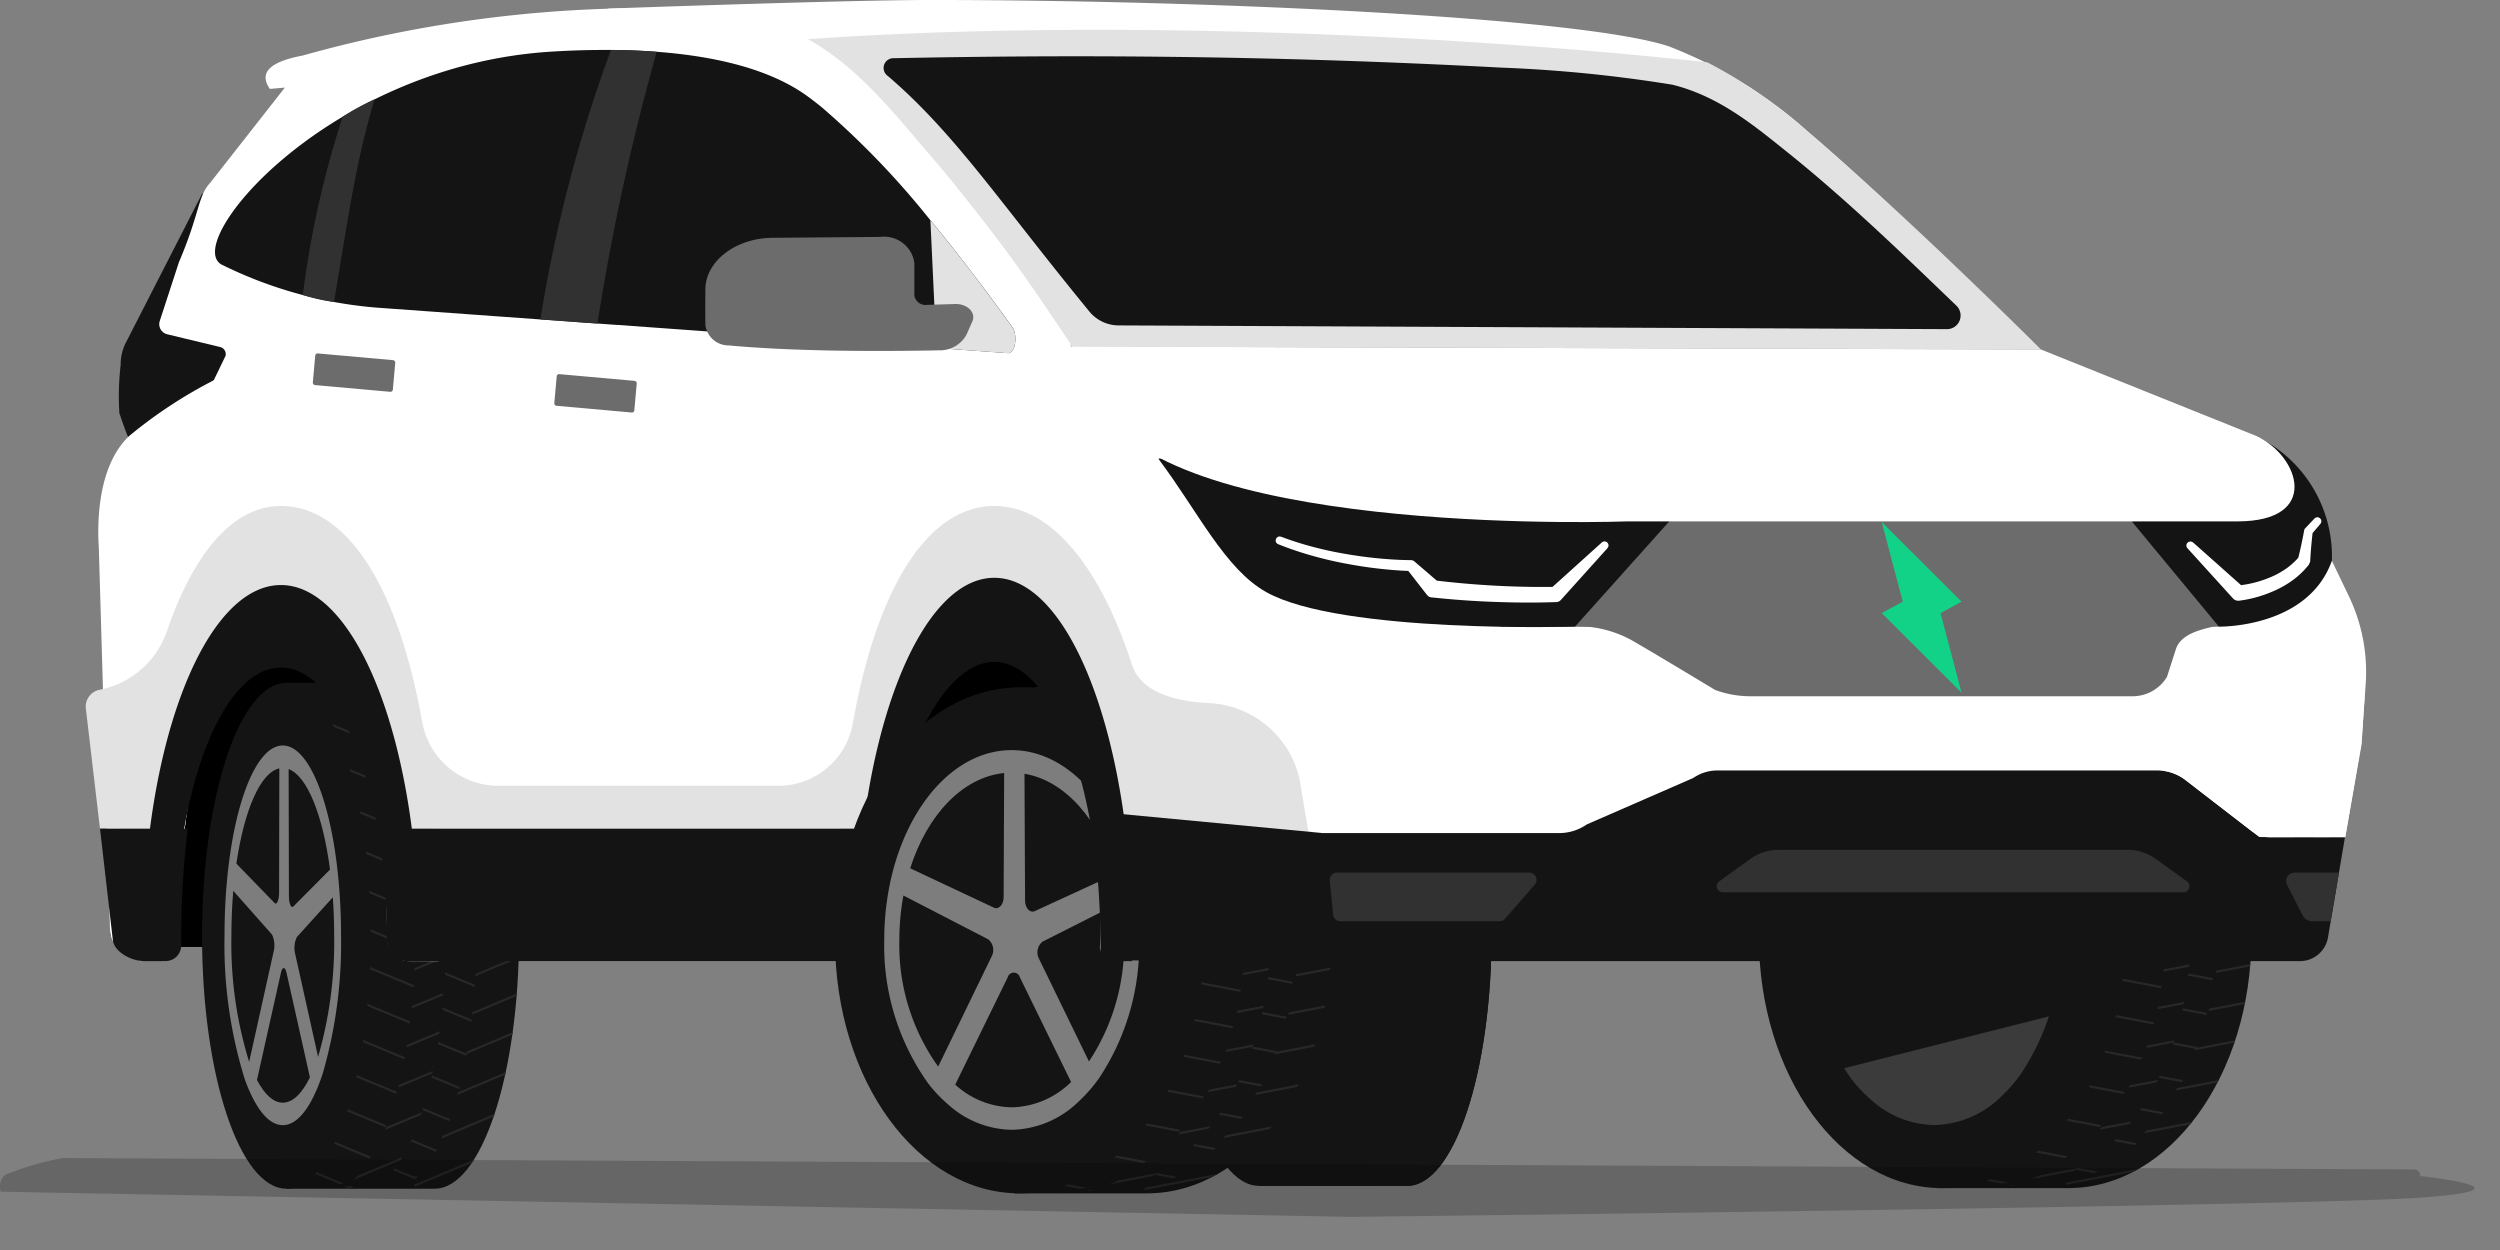 <svg xmlns="http://www.w3.org/2000/svg" xmlns:xlink="http://www.w3.org/1999/xlink" width="160" height="80" viewBox="0 0 160 80"><rect x="0" y="0" width="160" height="80" fill="#808080" stroke="none"/><defs><style>.a{fill:#141414;}.b{fill:none;}.c{clip-path:url(#a);}.d{clip-path:url(#b);}.e{clip-path:url(#c);}.f{clip-path:url(#d);}.g{fill:#282828;}.h{clip-path:url(#e);}.i{clip-path:url(#f);}.j{fill:#7d7d7d;}.k{clip-path:url(#g);}.l{clip-path:url(#h);}.m{clip-path:url(#i);}.n{clip-path:url(#j);}.o{fill:#3b3b3b;}.p{fill:#fff;}.q{fill:#6c6c6c;}.r{fill:#e2e2e2;}.s{fill:#313131;}.t{fill:#0098D1;}.u{clip-path:url(#k);}.v{clip-path:url(#l);}.w{clip-path:url(#m);}.x{clip-path:url(#n);}.y{clip-path:url(#o);}.z{fill:#12d288;}.aa{opacity:0.2;}</style><clipPath id="a"><path class="a" d="M1007.415,611.942c2.98,0,5.4,7.248,5.4,16.189s-2.416,16.189-5.4,16.189h-9.491V611.942Z" transform="translate(-997.924 -611.942)"/></clipPath><clipPath id="b"><path class="a" d="M1002.7,611.942c2.981,0,5.4,7.248,5.4,16.189s-2.416,16.189-5.4,16.189h1.954c2.981,0,5.4-7.247,5.4-16.189s-2.416-16.189-5.4-16.189Z" transform="translate(-1002.705 -611.942)"/></clipPath><clipPath id="c"><path class="a" d="M1000.762,611.942c2.98,0,5.4,7.248,5.4,16.189s-2.416,16.189-5.4,16.189h1.953c2.98,0,5.4-7.247,5.4-16.189s-2.416-16.189-5.4-16.189Z" transform="translate(-1000.762 -611.942)"/></clipPath><clipPath id="d"><path class="b" d="M945.507,612.123c2.981,0,5.4,7.248,5.4,16.189s-2.415,16.189-5.4,16.189h-9.49V612.123Z" transform="translate(-936.017 -612.123)"/></clipPath><clipPath id="e"><path class="b" d="M940.8,612.123c2.98,0,5.4,7.248,5.4,16.189s-2.416,16.189-5.4,16.189h1.954c2.98,0,5.4-7.247,5.4-16.189s-2.416-16.189-5.4-16.189Z" transform="translate(-940.799 -612.123)"/></clipPath><clipPath id="f"><path class="b" d="M938.856,612.123c2.98,0,5.4,7.248,5.4,16.189s-2.416,16.189-5.4,16.189h1.954c2.98,0,5.4-7.247,5.4-16.189s-2.416-16.189-5.4-16.189Z" transform="translate(-938.856 -612.123)"/></clipPath><clipPath id="g"><path class="b" d="M1049.448,612.328c6.471,0,11.717,7.194,11.717,16.067,0,8.783-5.14,15.92-11.52,16.064-.065,0-1.574,0-1.64,0a16.876,16.876,0,0,0,11.019-16.431C1059.024,615.833,1049.448,612.328,1049.448,612.328Z" transform="translate(-1048.005 -612.328)"/></clipPath><clipPath id="h"><path class="b" d="M1044.214,612.328c6.471,0,11.717,7.194,11.717,16.067s-5.245,16.066-11.717,16.066h-3.143V612.328Z" transform="translate(-1041.071 -612.328)"/></clipPath><clipPath id="i"><path class="b" d="M1045.554,612.328c6.471,0,11.717,7.194,11.717,16.067s-5.245,16.066-11.717,16.066h1.606c6.471,0,11.717-7.193,11.717-16.066s-5.246-16.067-11.717-16.067Z" transform="translate(-1045.554 -612.328)"/></clipPath><clipPath id="j"><path class="b" d="M1043.957,612.328c6.471,0,11.717,7.194,11.717,16.067s-5.246,16.066-11.717,16.066h1.606c6.471,0,11.717-7.193,11.717-16.066s-5.246-16.067-11.717-16.067Z" transform="translate(-1043.957 -612.328)"/></clipPath><clipPath id="k"><path class="b" d="M979.138,647.071l23.055,1.356,2.782-18.535H988.884a.858.858,0,0,1-.94-.993c.145-4.315-.486-12.7-3.108-17.5-15.822,1.016-22.424,14.536-22.424,14.536Z" transform="translate(-962.412 -611.401)"/></clipPath><clipPath id="l"><path class="b" d="M990.8,612.418c6.52,0,11.806,7.248,11.806,16.189,0,8.85-5.179,16.042-11.608,16.187-.065,0-1.586,0-1.652,0a17.006,17.006,0,0,0,11.1-16.557C1000.444,615.95,990.8,612.418,990.8,612.418Z" transform="translate(-989.341 -612.418)"/></clipPath><clipPath id="m"><path class="b" d="M985.521,612.418c6.519,0,11.805,7.248,11.805,16.189s-5.286,16.19-11.805,16.19h-3.167V612.418Z" transform="translate(-982.354 -612.418)"/></clipPath><clipPath id="n"><path class="b" d="M986.872,612.418c6.519,0,11.805,7.248,11.805,16.189s-5.286,16.19-11.805,16.19h1.618c6.521,0,11.806-7.248,11.806-16.19s-5.286-16.189-11.806-16.189Z" transform="translate(-986.872 -612.418)"/></clipPath><clipPath id="o"><path class="b" d="M985.262,612.418c6.52,0,11.806,7.248,11.806,16.189s-5.286,16.19-11.806,16.19h1.618c6.52,0,11.806-7.248,11.806-16.19s-5.286-16.189-11.806-16.189Z" transform="translate(-985.262 -612.418)"/></clipPath></defs><g transform="translate(-917.789 -568.661)"><g transform="translate(923.274 568.661)"><path class="a" d="M1001.95,629.841H988.473v-8.476l13.074,2.138Z" transform="translate(-922.888 -568.373)"/><path class="a" d="M981.1,605.4c-4.879,0-8.832,10.414-8.832,23.26,0,.428,0,.85.014,1.272h1.455a.55.55,0,0,0,.582-.523c0-.248-.006-.5-.006-.749,0-9.872,3.038-17.874,6.787-17.874s6.788,8,6.788,17.874q0,.294,0,.586a.729.729,0,0,0,.772.686h1.263c.01-.422.013-.844.013-1.272C989.934,615.811,985.982,605.4,981.1,605.4Z" transform="translate(-922.977 -568.46)"/><g transform="translate(69.691 43.517)"><path class="a" d="M1007.415,611.942c2.98,0,5.4,7.248,5.4,16.189s-2.416,16.189-5.4,16.189h-9.491V611.942Z" transform="translate(-992.527 -611.942)"/><g transform="translate(5.397 0)"><path class="a" d="M1007.415,611.942c2.98,0,5.4,7.248,5.4,16.189s-2.416,16.189-5.4,16.189h-9.491V611.942Z" transform="translate(-997.924 -611.942)"/><g class="c"><g transform="translate(1.52 -1.427)"><g transform="translate(0 1.117)"><line class="a" x1="6.823" y1="2.834"/><line class="a" x1="6.823" y1="2.834" transform="translate(0 2.425)"/><line class="a" x1="6.823" y1="2.834" transform="translate(0 4.851)"/><line class="a" x1="6.823" y1="2.834" transform="translate(0 7.276)"/><line class="a" x1="6.823" y1="2.834" transform="translate(0 9.701)"/><line class="a" x1="6.823" y1="2.834" transform="translate(0 12.127)"/><line class="a" x1="6.823" y1="2.834" transform="translate(0 14.552)"/><line class="a" x1="6.823" y1="2.834" transform="translate(0 16.977)"/><line class="a" x1="6.823" y1="2.834" transform="translate(0 19.403)"/><line class="a" x1="6.823" y1="2.834" transform="translate(0 21.828)"/><line class="a" x1="6.823" y1="2.834" transform="translate(0 24.253)"/><line class="a" x1="6.823" y1="2.834" transform="translate(0 26.679)"/><line class="a" x1="6.823" y1="2.834" transform="translate(0 29.104)"/><line class="a" x1="6.823" y1="2.834" transform="translate(0 31.529)"/></g><g transform="translate(6.668)"><line class="a" y1="2.834" x2="6.73"/><line class="a" y1="2.834" x2="6.73" transform="translate(0 2.368)"/><line class="a" y1="2.834" x2="6.73" transform="translate(0 4.736)"/><line class="a" y1="2.834" x2="6.73" transform="translate(0 7.104)"/><line class="a" y1="2.834" x2="6.73" transform="translate(0 9.472)"/><line class="a" y1="2.834" x2="6.73" transform="translate(0 11.84)"/><line class="a" y1="2.834" x2="6.73" transform="translate(0 14.208)"/><line class="a" y1="2.834" x2="6.73" transform="translate(0 16.576)"/><line class="a" y1="2.834" x2="6.73" transform="translate(0 18.944)"/><line class="a" y1="2.834" x2="6.73" transform="translate(0 21.313)"/><line class="a" y1="2.834" x2="6.73" transform="translate(0 23.681)"/><line class="a" y1="2.834" x2="6.73" transform="translate(0 26.049)"/><line class="a" y1="2.834" x2="6.73" transform="translate(0 28.417)"/><line class="a" y1="2.834" x2="6.73" transform="translate(0 30.785)"/></g></g></g></g><ellipse class="a" cx="5.396" cy="16.189" rx="5.396" ry="16.189"/><path class="a" d="M1002.7,612.11c2.981,0,5.4,7.173,5.4,16.02s-2.416,16.02-5.4,16.02h1.954c2.981,0,5.4-7.173,5.4-16.02s-2.416-16.02-5.4-16.02Z" transform="translate(-992.501 -611.941)"/><g transform="translate(10.204 0)"><path class="a" d="M1002.7,611.942c2.981,0,5.4,7.248,5.4,16.189s-2.416,16.189-5.4,16.189h1.954c2.981,0,5.4-7.247,5.4-16.189s-2.416-16.189-5.4-16.189Z" transform="translate(-1002.705 -611.942)"/><g class="d"><g transform="translate(0.403 0.341)"><line class="a" x1="6.823" y1="2.834"/><line class="a" x1="6.823" y1="2.834" transform="translate(0.057 2.339)"/><line class="a" x1="6.823" y1="2.834" transform="translate(0.115 4.679)"/><line class="a" x1="6.823" y1="2.834" transform="translate(0.172 7.018)"/><line class="a" x1="6.823" y1="2.834" transform="translate(0.229 9.358)"/><line class="a" x1="6.823" y1="2.834" transform="translate(0.286 11.697)"/><line class="a" x1="6.823" y1="2.834" transform="translate(0.344 14.037)"/><line class="a" x1="6.823" y1="2.834" transform="translate(0.401 16.376)"/><line class="a" x1="6.823" y1="2.834" transform="translate(0.458 18.715)"/><line class="a" x1="6.823" y1="2.834" transform="translate(0.515 21.055)"/><line class="a" x1="6.823" y1="2.834" transform="translate(0.573 23.394)"/><line class="a" x1="6.823" y1="2.834" transform="translate(0.63 25.734)"/><line class="a" x1="6.823" y1="2.834" transform="translate(0.687 28.073)"/><line class="a" x1="6.823" y1="2.834" transform="translate(0.744 30.413)"/></g></g></g><path class="a" d="M1000.762,612.11c2.98,0,5.4,7.173,5.4,16.02s-2.416,16.02-5.4,16.02h1.953c2.98,0,5.4-7.173,5.4-16.02s-2.416-16.02-5.4-16.02Z" transform="translate(-992.512 -611.941)"/><g transform="translate(8.25 0)"><path class="a" d="M1000.762,611.942c2.98,0,5.4,7.248,5.4,16.189s-2.416,16.189-5.4,16.189h1.953c2.98,0,5.4-7.247,5.4-16.189s-2.416-16.189-5.4-16.189Z" transform="translate(-1000.762 -611.942)"/><g class="e"><g transform="translate(-0.342 -1.892)"><line class="a" y1="2.834" x2="6.823" transform="translate(2.233)"/><line class="a" y1="2.834" x2="6.823" transform="translate(2.061 2.425)"/><line class="a" y1="2.834" x2="6.823" transform="translate(1.89 4.851)"/><line class="a" y1="2.834" x2="6.823" transform="translate(1.718 7.276)"/><line class="a" y1="2.834" x2="6.823" transform="translate(1.546 9.701)"/><line class="a" y1="2.834" x2="6.823" transform="translate(1.374 12.127)"/><line class="a" y1="2.834" x2="6.823" transform="translate(1.203 14.552)"/><line class="a" y1="2.834" x2="6.823" transform="translate(1.031 16.977)"/><line class="a" y1="2.834" x2="6.823" transform="translate(0.859 19.403)"/><line class="a" y1="2.834" x2="6.823" transform="translate(0.687 21.828)"/><line class="a" y1="2.834" x2="6.823" transform="translate(0.515 24.253)"/><line class="a" y1="2.834" x2="6.823" transform="translate(0.344 26.679)"/><line class="a" y1="2.834" x2="6.823" transform="translate(0.172 29.104)"/><line class="a" y1="2.834" x2="6.823" transform="translate(0 31.529)"/></g></g></g><g transform="translate(1.439 4.011)"><path class="a" d="M993.988,628.082a29.094,29.094,0,0,0,1.287,9.185,9.7,9.7,0,0,0,.568,1.315c.55,1.048,1.192,1.648,1.874,1.648.724,0,1.4-.672,1.971-1.838h0a11.182,11.182,0,0,0,.591-1.488,29.962,29.962,0,0,0,1.167-8.822c0-.949-.033-1.875-.1-2.763-.049-.7-.118-1.37-.2-2.017-.517-3.93-1.651-6.792-3.005-7.294a1.193,1.193,0,0,0-.676-.05c-1.379.3-2.554,3.045-3.119,6.917-.091.63-.168,1.291-.224,1.977C994.035,625.882,993.988,626.963,993.988,628.082Z" transform="translate(-993.988 -615.931)"/><g transform="translate(0.442 1.466)"><path class="a" d="M996.054,637.261c.485.923,1.05,1.452,1.652,1.452.639,0,1.233-.591,1.738-1.619l-1.5-6.707c-.086-.389-.265-.389-.353,0Z" transform="translate(-994.419 -617.32)"/><path class="a" d="M998.069,617.434l.017,8.118c0,.477.143.815.283.675l2.35-2.365C1000.262,620.4,999.263,617.876,998.069,617.434Z" transform="translate(-994.408 -617.389)"/><path class="a" d="M998.489,629.227l1.463,6.58a26.424,26.424,0,0,0,1.027-7.776c0-.837-.029-1.652-.085-2.435l-2.3,2.541A1.637,1.637,0,0,0,998.489,629.227Z" transform="translate(-994.406 -617.344)"/><path class="a" d="M994.428,628.032a25.644,25.644,0,0,0,1.134,8.1l1.568-7.059a1.639,1.639,0,0,0-.106-1.089l-2.477-2.8C994.469,626.094,994.428,627.047,994.428,628.032Z" transform="translate(-994.428 -617.346)"/><path class="a" d="M994.743,623.485l2.449,2.522c.14.145.282-.195.283-.674l.016-7.944C996.276,617.652,995.241,620.073,994.743,623.485Z" transform="translate(-994.426 -617.389)"/></g></g></g><rect width="66.565" height="30.514" transform="translate(5.315 30.092)"/><g transform="translate(7.446 43.7)"><path class="a" d="M945.507,612.123c2.981,0,5.4,7.248,5.4,16.189s-2.415,16.189-5.4,16.189h-9.49V612.123Z" transform="translate(-930.621 -612.123)"/><g transform="translate(5.396 0)"><g class="f"><g transform="translate(1.493 -1.491)"><g transform="translate(0 1.116)"><rect class="g" width="0.139" height="7.388" transform="translate(0 0.129) rotate(-67.442)"/><rect class="g" width="0.139" height="7.388" transform="translate(0 2.554) rotate(-67.442)"/><rect class="g" width="0.139" height="7.388" transform="translate(0 4.979) rotate(-67.442)"/><rect class="g" width="0.139" height="7.388" transform="translate(0 7.404) rotate(-67.442)"/><rect class="g" width="0.139" height="7.388" transform="translate(0 9.83) rotate(-67.442)"/><rect class="g" width="0.139" height="7.388" transform="matrix(0.384, -0.923, 0.923, 0.384, 0, 12.255)"/><rect class="g" width="0.139" height="7.388" transform="matrix(0.384, -0.923, 0.923, 0.384, 0, 14.681)"/><rect class="g" width="0.139" height="7.388" transform="translate(0 17.106) rotate(-67.442)"/><rect class="g" width="0.139" height="7.388" transform="translate(0 19.531) rotate(-67.443)"/><rect class="g" width="0.139" height="7.388" transform="translate(0 21.957) rotate(-67.443)"/><rect class="g" width="0.139" height="7.388" transform="translate(0 24.382) rotate(-67.443)"/><rect class="g" width="0.139" height="7.388" transform="translate(0 26.807) rotate(-67.443)"/><rect class="g" width="0.139" height="7.388" transform="translate(0 29.232) rotate(-67.443)"/><rect class="g" width="0.139" height="7.388" transform="matrix(0.384, -0.923, 0.923, 0.384, 0, 31.658)"/></g><g transform="translate(6.667)"><path class="g" d="M944.188,613.6l-.054-.128,6.73-2.834.054.128Z" transform="translate(-944.134 -610.64)"/><path class="g" d="M944.188,615.958l-.054-.128,6.73-2.834.054.128Z" transform="translate(-944.134 -610.627)"/><path class="g" d="M944.188,618.313l-.054-.128,6.73-2.834.054.128Z" transform="translate(-944.134 -610.614)"/><path class="g" d="M944.188,620.668l-.054-.128,6.73-2.834.054.128Z" transform="translate(-944.134 -610.602)"/><path class="g" d="M944.188,623.023l-.054-.128,6.73-2.834.054.128Z" transform="translate(-944.134 -610.589)"/><path class="g" d="M944.188,625.379l-.054-.128,6.73-2.834.054.128Z" transform="translate(-944.134 -610.576)"/><path class="g" d="M944.188,627.734l-.054-.128,6.73-2.834.054.128Z" transform="translate(-944.134 -610.563)"/><path class="g" d="M944.188,630.089l-.054-.128,6.73-2.834.054.128Z" transform="translate(-944.134 -610.55)"/><path class="g" d="M944.188,632.444l-.054-.128,6.73-2.834.054.128Z" transform="translate(-944.134 -610.537)"/><path class="g" d="M944.188,634.8l-.054-.128,6.73-2.834.054.128Z" transform="translate(-944.134 -610.524)"/><path class="g" d="M944.188,637.154l-.054-.128,6.73-2.834.054.128Z" transform="translate(-944.134 -610.511)"/><path class="g" d="M944.188,639.51l-.054-.128,6.73-2.834.054.128Z" transform="translate(-944.134 -610.499)"/><path class="g" d="M944.188,641.865l-.054-.128,6.73-2.834.054.128Z" transform="translate(-944.134 -610.486)"/><path class="g" d="M944.188,644.22l-.054-.128,6.73-2.834.054.128Z" transform="translate(-944.134 -610.473)"/></g></g></g></g><ellipse class="a" cx="5.396" cy="16.189" rx="5.396" ry="16.189"/><path class="a" d="M940.8,612.292c2.98,0,5.4,7.172,5.4,16.019s-2.416,16.02-5.4,16.02h1.954c2.98,0,5.4-7.172,5.4-16.02s-2.416-16.019-5.4-16.019Z" transform="translate(-930.595 -612.122)"/><g transform="translate(10.204 0)"><g class="h"><g transform="translate(0.376 0.277)"><rect class="g" width="0.139" height="7.388" transform="matrix(0.384, -0.923, 0.923, 0.384, 0, 0.129)"/><rect class="g" width="0.139" height="7.388" transform="matrix(0.384, -0.923, 0.923, 0.384, 0.057, 2.468)"/><rect class="g" width="0.139" height="7.388" transform="translate(0.115 4.807) rotate(-67.443)"/><rect class="g" width="0.139" height="7.388" transform="translate(0.172 7.147) rotate(-67.443)"/><rect class="g" width="0.139" height="7.388" transform="translate(0.229 9.486) rotate(-67.442)"/><rect class="g" width="0.139" height="7.388" transform="translate(0.286 11.826) rotate(-67.442)"/><rect class="g" width="0.139" height="7.388" transform="translate(0.344 14.165) rotate(-67.442)"/><rect class="g" width="0.139" height="7.388" transform="matrix(0.384, -0.923, 0.923, 0.384, 0.401, 16.504)"/><rect class="g" width="0.139" height="7.388" transform="translate(0.458 18.844) rotate(-67.441)"/><rect class="g" width="0.139" height="7.388" transform="matrix(0.384, -0.923, 0.923, 0.384, 0.516, 21.183)"/><rect class="g" width="0.139" height="7.388" transform="translate(0.573 23.523) rotate(-67.441)"/><rect class="g" width="0.139" height="7.388" transform="translate(0.63 25.862) rotate(-67.441)"/><rect class="g" width="0.139" height="7.388" transform="translate(0.687 28.202) rotate(-67.441)"/><rect class="g" width="0.139" height="7.388" transform="matrix(0.384, -0.923, 0.923, 0.384, 0.745, 30.541)"/></g></g></g><path class="a" d="M938.856,612.292c2.98,0,5.4,7.172,5.4,16.019s-2.416,16.02-5.4,16.02h1.954c2.98,0,5.4-7.172,5.4-16.02s-2.416-16.019-5.4-16.019Z" transform="translate(-930.606 -612.122)"/><g transform="translate(8.25 0)"><g class="i"><g transform="translate(-0.368 -1.958)"><rect class="g" width="7.388" height="0.139" transform="translate(2.233 2.838) rotate(-22.593)"/><rect class="g" width="7.388" height="0.139" transform="translate(2.062 5.264) rotate(-22.593)"/><rect class="g" width="7.388" height="0.139" transform="translate(1.89 7.689) rotate(-22.593)"/><rect class="g" width="7.388" height="0.139" transform="translate(1.718 10.114) rotate(-22.593)"/><rect class="g" width="7.388" height="0.139" transform="translate(1.546 12.54) rotate(-22.593)"/><rect class="g" width="7.388" height="0.139" transform="translate(1.374 14.965) rotate(-22.593)"/><rect class="g" width="7.388" height="0.139" transform="translate(1.203 17.39) rotate(-22.593)"/><rect class="g" width="7.388" height="0.139" transform="translate(1.031 19.816) rotate(-22.593)"/><rect class="g" width="7.388" height="0.139" transform="translate(0.859 22.241) rotate(-22.593)"/><rect class="g" width="7.388" height="0.139" transform="translate(0.687 24.666) rotate(-22.593)"/><rect class="g" width="7.388" height="0.139" transform="translate(0.515 27.092) rotate(-22.593)"/><rect class="g" width="7.388" height="0.139" transform="translate(0.344 29.517) rotate(-22.593)"/><rect class="g" width="7.388" height="0.139" transform="translate(0.172 31.942) rotate(-22.593)"/><rect class="g" width="7.388" height="0.139" transform="translate(0 34.368) rotate(-22.593)"/></g></g></g><g transform="translate(1.439 4.011)"><path class="j" d="M932.082,628.263a29.065,29.065,0,0,0,1.287,9.185,9.69,9.69,0,0,0,.567,1.315c.551,1.048,1.192,1.648,1.874,1.648.725,0,1.4-.672,1.972-1.838h0a11.1,11.1,0,0,0,.591-1.488,29.963,29.963,0,0,0,1.166-8.822c0-.949-.033-1.875-.1-2.763-.049-.7-.118-1.369-.2-2.017-.518-3.929-1.652-6.791-3.005-7.293a1.226,1.226,0,0,0-.425-.078,1.24,1.24,0,0,0-.25.027c-1.38.3-2.554,3.045-3.119,6.917-.091.63-.168,1.292-.225,1.977C932.128,626.063,932.082,627.144,932.082,628.263Z" transform="translate(-932.082 -616.112)"/><g transform="translate(0.441 1.466)"><path class="a" d="M934.147,637.442c.486.923,1.051,1.453,1.652,1.453.638,0,1.233-.592,1.737-1.62l-1.5-6.706c-.088-.39-.265-.39-.353,0Z" transform="translate(-932.512 -617.5)"/><path class="a" d="M936.163,617.615l.017,8.118c0,.477.143.815.283.675l2.349-2.365C938.356,620.579,937.355,618.057,936.163,617.615Z" transform="translate(-932.501 -617.57)"/><path class="a" d="M936.582,629.408l1.463,6.58a26.384,26.384,0,0,0,1.029-7.775c0-.838-.029-1.653-.087-2.436l-2.3,2.542A1.633,1.633,0,0,0,936.582,629.408Z" transform="translate(-932.499 -617.525)"/><path class="a" d="M932.521,628.215a25.614,25.614,0,0,0,1.135,8.095l1.567-7.059a1.645,1.645,0,0,0-.105-1.089l-2.479-2.8C932.563,626.275,932.521,627.228,932.521,628.215Z" transform="translate(-932.521 -617.527)"/><path class="a" d="M932.836,623.666l2.449,2.522c.141.145.284-.194.285-.674l.015-7.944C934.369,617.833,933.335,620.254,932.836,623.666Z" transform="translate(-932.519 -617.57)"/></g></g></g><g transform="translate(107.084 43.906)"><path class="a" d="M1049.486,612.328c6.471,0,11.717,7.194,11.717,16.067s-5.245,16.066-11.717,16.066h-8.415V612.328Z" transform="translate(-1029.684 -612.328)"/><g transform="translate(18.359)"><g class="k"><g transform="translate(1.286 -1.484)"><path class="g" d="M1049.311,613.794l-.027-.137,14.563-2.8.027.137Z" transform="translate(-1049.284 -610.852)"/><path class="g" d="M1049.311,616.124l-.027-.137,14.563-2.8.027.137Z" transform="translate(-1049.284 -610.84)"/><path class="g" d="M1049.311,618.455l-.027-.137,14.563-2.8.027.137Z" transform="translate(-1049.284 -610.827)"/><path class="g" d="M1049.311,620.786l-.027-.137,14.563-2.8.027.137Z" transform="translate(-1049.284 -610.814)"/><path class="g" d="M1049.311,623.116l-.027-.137,14.563-2.8.027.137Z" transform="translate(-1049.284 -610.801)"/><path class="g" d="M1049.311,625.447l-.027-.137,14.563-2.8.027.137Z" transform="translate(-1049.284 -610.789)"/><path class="g" d="M1049.311,627.778l-.027-.137,14.563-2.8.027.137Z" transform="translate(-1049.284 -610.776)"/><path class="g" d="M1049.311,630.108l-.027-.137,14.563-2.8.027.137Z" transform="translate(-1049.284 -610.763)"/><path class="g" d="M1049.311,632.439l-.027-.137,14.563-2.8.027.137Z" transform="translate(-1049.284 -610.75)"/><path class="g" d="M1049.311,634.77l-.027-.137,14.563-2.8.027.137Z" transform="translate(-1049.284 -610.738)"/><path class="g" d="M1049.311,637.1l-.027-.137,14.563-2.8.027.137Z" transform="translate(-1049.284 -610.725)"/><path class="g" d="M1049.311,639.431l-.027-.137,14.563-2.8.027.137Z" transform="translate(-1049.284 -610.712)"/><path class="g" d="M1049.311,641.761l-.027-.137,14.563-2.8.027.137Z" transform="translate(-1049.284 -610.699)"/><path class="g" d="M1049.311,644.092l-.027-.137,14.563-2.8.027.137Z" transform="translate(-1049.284 -610.687)"/></g></g></g><g transform="translate(11.387)"><g class="l"><g transform="translate(-0.008 -0.376)"><g transform="translate(0 0)"><rect class="g" width="0.139" height="15.079" transform="matrix(0.187, -0.982, 0.982, 0.187, 0, 0.137)"/><rect class="g" width="0.139" height="15.079" transform="matrix(0.187, -0.982, 0.982, 0.187, 0, 2.544)"/><rect class="g" width="0.139" height="15.079" transform="matrix(0.187, -0.982, 0.982, 0.187, 0, 4.951)"/><rect class="g" width="0.139" height="15.079" transform="matrix(0.187, -0.982, 0.982, 0.187, 0, 7.358)"/><rect class="g" width="0.139" height="15.079" transform="matrix(0.187, -0.982, 0.982, 0.187, 0, 9.764)"/><rect class="g" width="0.139" height="15.079" transform="matrix(0.187, -0.982, 0.982, 0.187, 0, 12.171)"/><rect class="g" width="0.139" height="15.079" transform="matrix(0.187, -0.982, 0.982, 0.187, 0, 14.578)"/><rect class="g" width="0.139" height="15.079" transform="matrix(0.187, -0.982, 0.982, 0.187, 0, 16.985)"/><rect class="g" width="0.139" height="15.079" transform="matrix(0.187, -0.982, 0.982, 0.187, 0, 19.392)"/><rect class="g" width="0.139" height="15.079" transform="matrix(0.187, -0.982, 0.982, 0.187, 0, 21.799)"/><rect class="g" width="0.139" height="15.079" transform="matrix(0.187, -0.982, 0.982, 0.187, 0, 24.206)"/><rect class="g" width="0.139" height="15.079" transform="matrix(0.187, -0.982, 0.982, 0.187, 0, 26.613)"/><rect class="g" width="0.139" height="15.079" transform="matrix(0.187, -0.982, 0.982, 0.187, 0, 29.02)"/><rect class="g" width="0.139" height="15.079" transform="matrix(0.187, -0.982, 0.982, 0.187, 0, 31.427)"/></g></g></g></g><ellipse class="a" cx="11.717" cy="16.067" rx="11.717" ry="16.067" transform="translate(0 0)"/><path class="a" d="M1045.555,612.328c6.47,0,11.717,7.15,11.717,15.969s-5.246,15.969-11.717,15.969h1.606c6.47,0,11.717-7.15,11.717-15.969s-5.246-15.969-11.717-15.969Z" transform="translate(-1029.66 -612.328)"/><g transform="translate(15.894)"><g class="m"><g transform="translate(0.861 0.271)"><rect class="g" width="0.139" height="15.079" transform="matrix(0.187, -0.982, 0.982, 0.187, 0, 0.137)"/><rect class="g" width="0.139" height="15.079" transform="matrix(0.187, -0.982, 0.982, 0.187, 0.124, 2.458)"/><rect class="g" width="0.139" height="15.079" transform="matrix(0.187, -0.982, 0.982, 0.187, 0.249, 4.78)"/><rect class="g" width="0.139" height="15.079" transform="matrix(0.187, -0.982, 0.982, 0.187, 0.373, 7.102)"/><rect class="g" width="0.139" height="15.079" transform="matrix(0.187, -0.982, 0.982, 0.187, 0.497, 9.424)"/><rect class="g" width="0.139" height="15.079" transform="matrix(0.187, -0.982, 0.982, 0.187, 0.622, 11.745)"/><rect class="g" width="0.139" height="15.079" transform="matrix(0.187, -0.982, 0.982, 0.187, 0.746, 14.067)"/><rect class="g" width="0.139" height="15.079" transform="matrix(0.187, -0.982, 0.982, 0.187, 0.87, 16.389)"/><rect class="g" width="0.139" height="15.079" transform="matrix(0.187, -0.982, 0.982, 0.187, 0.995, 18.71)"/><rect class="g" width="0.139" height="15.079" transform="matrix(0.187, -0.982, 0.982, 0.187, 1.119, 21.032)"/><rect class="g" width="0.139" height="15.079" transform="matrix(0.187, -0.982, 0.982, 0.187, 1.243, 23.354)"/><rect class="g" width="0.139" height="15.079" transform="matrix(0.187, -0.982, 0.982, 0.187, 1.368, 25.675)"/><rect class="g" width="0.139" height="15.079" transform="matrix(0.187, -0.982, 0.982, 0.187, 1.492, 27.997)"/><rect class="g" width="0.139" height="15.079" transform="matrix(0.187, -0.982, 0.982, 0.187, 1.616, 30.319)"/></g></g></g><path class="a" d="M1043.957,612.328c6.471,0,11.717,7.15,11.717,15.969s-5.246,15.969-11.717,15.969h1.606c6.471,0,11.717-7.15,11.717-15.969s-5.246-15.969-11.717-15.969Z" transform="translate(-1029.669 -612.328)"/><g transform="translate(14.289)"><g class="n"><g transform="translate(-0.756 -1.941)"><rect class="g" width="15.079" height="0.139" transform="translate(4.849 2.804) rotate(-10.718)"/><rect class="g" width="15.079" height="0.139" transform="translate(4.476 5.211) rotate(-10.718)"/><rect class="g" width="15.079" height="0.139" transform="translate(4.103 7.618) rotate(-10.718)"/><rect class="g" width="15.079" height="0.139" transform="translate(3.73 10.025) rotate(-10.718)"/><rect class="g" width="15.079" height="0.139" transform="translate(3.357 12.432) rotate(-10.718)"/><rect class="g" width="15.079" height="0.139" transform="translate(2.984 14.839) rotate(-10.718)"/><rect class="g" width="15.079" height="0.139" transform="translate(2.611 17.246) rotate(-10.718)"/><rect class="g" width="15.079" height="0.139" transform="translate(2.238 19.653) rotate(-10.718)"/><rect class="g" width="15.079" height="0.139" transform="translate(1.865 22.06) rotate(-10.718)"/><rect class="g" width="15.079" height="0.139" transform="translate(1.492 24.467) rotate(-10.718)"/><rect class="g" width="15.079" height="0.139" transform="translate(1.119 26.874) rotate(-10.718)"/><rect class="g" width="15.079" height="0.139" transform="translate(0.746 29.281) rotate(-10.718)"/><rect class="g" width="15.079" height="0.139" transform="translate(0.373 31.687) rotate(-10.718)"/><rect class="g" width="15.079" height="0.139" transform="translate(0 34.094) rotate(-10.718)"/></g></g></g><g transform="translate(3.125 3.981)"><path class="o" d="M1032.854,628.347a15.047,15.047,0,0,0,2.8,9.115,8.848,8.848,0,0,0,1.231,1.306,6.185,6.185,0,0,0,4.07,1.635,6.256,6.256,0,0,0,4.279-1.824h0a9.43,9.43,0,0,0,1.283-1.477,15.279,15.279,0,0,0,2.533-8.755,17.594,17.594,0,0,0-.212-2.742,16.468,16.468,0,0,0-.439-2c-1.123-3.9-3.585-6.74-6.525-7.237a5.62,5.62,0,0,0-.922-.078c-.183,0-.364.01-.545.027-3,.3-5.545,3.021-6.772,6.864a15.972,15.972,0,0,0-.489,1.962A17.654,17.654,0,0,0,1032.854,628.347Z" transform="translate(-1032.854 -616.287)"/></g></g><path class="a" d="M926.894,598.687a26.669,26.669,0,0,1-1.505-3.647,16.988,16.988,0,0,1,.082-3.085,3.03,3.03,0,0,1,.331-1.427L930.679,581l1.862-.391.638,13.847Z" transform="translate(-923.233 -568.596)"/><path class="a" d="M998.106,629.914h66.444a1.817,1.817,0,0,0,1.791-1.513l2.137-12.621-70.372,1.25Z" transform="translate(-922.835 -568.403)"/><path class="p" d="M1068.8,612.255l-.264,3.693-1.044,6.1-4.793.009a1.979,1.979,0,0,1-1.214-.414l-4.219-3.25a2.968,2.968,0,0,0-1.811-.617h-28.151a2.724,2.724,0,0,0-1.539.482l-6.811,2.97a3.1,3.1,0,0,1-1.777.556h-27.5l3.559-17.569,73.4.143,1.088,2.268A11.183,11.183,0,0,1,1068.8,612.255Z" transform="translate(-922.881 -568.467)"/><path class="p" d="M1068.373,612.959l-.19,3.069-.02.129-.217,1.231-.809,4.608-5.506-.007-4.719-3.649a2.965,2.965,0,0,0-1.811-.616h.672l8.821-1.194a4.088,4.088,0,0,0,3.106-2.224Z" transform="translate(-922.524 -568.419)"/><path class="p" d="M998.4,606.37l1.775,3.645a2.863,2.863,0,0,0,2.08,1.565l21.686,3.771a3.146,3.146,0,0,0,.541.046h31.833a3.1,3.1,0,0,0,1.469-.369l7.467-4a2.534,2.534,0,0,0,1.338-2.235V604.35Z" transform="translate(-922.834 -568.466)"/><path class="q" d="M994.06,598.814l21.36,9.663,3.565.128a7.309,7.309,0,0,1,2.693.8c.514.266,5.461,3.246,5.461,3.246a6.464,6.464,0,0,0,2.224.405h24.481a2.562,2.562,0,0,0,2.216-1.245l.567-1.764c.324-1,1.639-1.261,2.429-1.458l1.456-.11,2.712-8.984Z" transform="translate(-922.857 -568.496)"/><rect class="q" width="45.997" height="9.154" transform="translate(90.528 30.951)"/><path class="p" d="M1047.5,590.757l-61.281.085-22.96-18.987-2.214-1.831-4.615-.811s15.292-.553,20.716-.553c17.8,0,41.672,1.1,47.251,2.972a29.068,29.068,0,0,1,8.864,5.434C1039.755,582.593,1047.5,590.757,1047.5,590.757Z" transform="translate(-923.063 -568.661)"/><path class="r" d="M1048.135,591.02l-61.988-.188s-5.368-7.968-9.127-12.263a44.869,44.869,0,0,0-8.376-7.367c17.515-1.3,40.032-.53,58.125,1.433a31.461,31.461,0,0,1,6.42,4.421C1039.688,582.582,1048.135,591.02,1048.135,591.02Z" transform="translate(-922.996 -568.651)"/><path class="a" d="M1042.039,589.706l-53-.239a2.432,2.432,0,0,1-1.868-.926c-5.738-7-8.565-11.354-12.866-15.036a.624.624,0,0,1,.376-1.139c11.307-.229,23.944-.193,38.828.6a89.594,89.594,0,0,1,11,1.095c3,.739,5.251,2.629,7.377,4.331,4.126,3.313,7.948,7.076,10.817,9.822A.874.874,0,0,1,1042.039,589.706Z" transform="translate(-922.967 -568.641)"/><path class="s" d="M1056.934,625.468h-29.492a.383.383,0,0,1-.223-.694l2-1.44a3.079,3.079,0,0,1,1.8-.579h22.34a3.082,3.082,0,0,1,1.8.579l2,1.44A.383.383,0,0,1,1056.934,625.468Z" transform="translate(-922.677 -568.365)"/><path class="p" d="M924.789,628.084v0l.084.483c.142.8,1.215,1.421,1.994,1.563a1.563,1.563,0,0,0,.255.03.771.771,0,0,0,.1,0h.905a1.028,1.028,0,0,0,1.029-1.037c0-.135,0-.269,0-.4,0-.275,0-.546.007-.817a56.844,56.844,0,0,1,.413-6.218c.956-7.72,3.445-13.223,6.368-13.223s5.41,5.5,6.366,13.223c.217,1.766.36,3.648.4,5.607.01.472.016.946.016,1.428h0a1.441,1.441,0,0,0,1.441,1.441H974a.608.608,0,0,0,.607-.618c0-.272-.006-.547-.006-.823,0-11.189,3.039-20.258,6.788-20.258s6.788,9.069,6.788,20.258c0,.213,0,.426,0,.638a.8.8,0,0,0,.8.8H1001.7a.026.026,0,0,0,.025-.029l-3.217-23.7v-.005a31.888,31.888,0,0,0-9.769-11.524l-.007-.008a97.021,97.021,0,0,0-10.847-15.534c-5.191-6.319-8.236-9.9-16.409-10.15a81.484,81.484,0,0,0-24.344,3c-2.691.506-2.6,1.413-2.117,2.124a.029.029,0,0,0,.024.012l.944-.083-4.766,6.078c-.817.876-.67,1.954-2.015,5.1v0l-1.224,3.755a.666.666,0,0,0,.478.855l3.387.816a.466.466,0,0,1,.343.565L931.43,593c-.345.777-1.114,3.9-2.874,4.782l-.009,0-1.64.178a.027.027,0,0,0-.015.008l-1.24,1.247-.006.012-.982,4.394v.008c.057.892.5,1.435.063,2.218h0c-.435.789.211,1.284.27,2.184Z" transform="translate(-923.237 -568.658)"/><path class="t" d="M934.491,573.262" transform="translate(-923.183 -568.636)"/><path class="p" d="M934.966,601.547a82.107,82.107,0,0,1,1.889-13.006c.844-3.835,1.633-8.672,3.07-14.457,7.12-1.441,16.5-2.246,16.5-2.246l-2.1,48.229-9.21-.024-2.825-11.87Z" transform="translate(-923.181 -568.644)"/><path class="p" d="M958.1,572.007s-4.041,16.009-5.309,22.5c-1.9,9.708.139,27.169.139,27.169l21.021.113,2.287-14.4,7.26-.978-1-16.045Z" transform="translate(-923.087 -568.643)"/><g transform="translate(0.803 24.341)"><path class="p" d="M984.9,601.4c-4.4-3.374-18.133-5.04-34.851-7.2a130.3,130.3,0,0,0-16.861-1.139l-1.753-.194a29.83,29.83,0,0,0-5.394,3.549c-2.228,2.081-2.022,6.233-1.963,7.133l.716,24.4.086.485c.142.8,1.215,1.421,1.994,1.563a1.564,1.564,0,0,0,.254.03.8.8,0,0,0,.1,0h.93a1,1,0,0,0,1-1.011c0-.143,0-.287,0-.429,0-.276,0-.546.007-.817a56.813,56.813,0,0,1,.413-6.218c.956-7.72,3.445-13.223,6.367-13.223s5.411,5.5,6.367,13.223c.217,1.766.36,3.648.4,5.608.01.471.016.946.016,1.428v.025a1.416,1.416,0,0,0,1.416,1.416h29.879a.583.583,0,0,0,.582-.592c0-.281-.007-.565-.007-.849,0-11.189,3.038-20.258,6.788-20.258s6.788,9.069,6.788,20.258c0,.221,0,.443,0,.664a.77.77,0,0,0,.772.777h4.5C991.015,619.738,986.791,602.85,984.9,601.4Z" transform="translate(-924.043 -592.87)"/></g><path class="p" d="M994.179,611.942s5.75.519,7.975,3.072c2.587,2.97-5.043,2.246-5.043,2.246Z" transform="translate(-922.857 -568.424)"/><path class="r" d="M1001.863,623.889l-.923-5.491a6.238,6.238,0,0,0-5.823-4.916c-2.151-.11-4.347-.685-4.923-2.48-1.744-5.436-4.775-10.134-8.8-10.134-3.967,0-7.4,4.627-9.054,13.921a4.84,4.84,0,0,1-4.767,3.986H949.656a4.952,4.952,0,0,1-4.872-4.074c-1.663-9.245-5.085-13.832-9.038-13.832-2.883,0-5.483,2.665-7.324,8.075a5.724,5.724,0,0,1-4.263,3.681,1.1,1.1,0,0,0-.906,1.2l.906,7.695H925.5c-.2,2.217-.307,4.539-.307,6.93,0,.52,1.475,1.032,1.484,1.544l0,0h1.279a1,1,0,0,0,1-1.011c0-.143,0-.287,0-.429a57.787,57.787,0,0,1,.42-7.035c.956-7.72,3.445-13.223,6.368-13.223s5.411,5.5,6.368,13.223a57.763,57.763,0,0,1,.42,7.035v.014A1.427,1.427,0,0,0,943.959,630h1.886q.015-.769.014-1.546c0-2.391-.108-4.713-.307-6.93h26.035c-.2,2.217-.307,4.539-.307,6.93q0,.778.014,1.546h2.737a.583.583,0,0,0,.582-.592c0-.281-.007-.565-.007-.849,0-11.189,3.038-20.258,6.788-20.258s6.788,9.069,6.788,20.258c0,.221,0,.443,0,.664a.77.77,0,0,0,.772.777h2.544q.015-.769.014-1.546a49.664,49.664,0,0,0-.308-5.576Z" transform="translate(-923.245 -568.485)"/><path class="a" d="M929.772,621.407a57.76,57.76,0,0,0-.42,7.035c0,.143,0,.287,0,.429a1,1,0,0,1-1,1.011h-1.395c-.762,0-1.855-.556-1.977-1.309l-.825-7.167Z" transform="translate(-923.24 -568.373)"/><path class="a" d="M973.486,621.407v8.476h-29.1c-.786,0-.631-.64-.631-1.427v-.014a57.564,57.564,0,0,0-.42-7.035Z" transform="translate(-923.135 -568.373)"/><path class="a" d="M1001.974,629.9H988.458v-9.491l13.515,1.277Z" transform="translate(-922.888 -568.378)"/><path class="a" d="M935.718,605.9c-4.879,0-8.832,10.219-8.832,22.825,0,.419,0,.83.013,1.245v0h1.029a.943.943,0,0,0,1-.876c0-.124,0-.248,0-.372a43.429,43.429,0,0,1,.42-6.092c.956-6.684,3.445-11.448,6.368-11.448s5.411,4.764,6.368,11.448a43.429,43.429,0,0,1,.42,6.092v.012a1.341,1.341,0,0,0,1.426,1.236h.605c.01-.414.013-.828.013-1.248C944.55,616.115,940.6,605.9,935.718,605.9Z" transform="translate(-923.225 -568.457)"/><path class="s" d="M1015.55,624.973l-1.9,2.182a.465.465,0,0,1-.351.16h-10.188a.466.466,0,0,1-.463-.419l-.214-2.183a.465.465,0,0,1,.462-.51h12.3A.465.465,0,0,1,1015.55,624.973Z" transform="translate(-922.812 -568.357)"/><path class="s" d="M1064.986,627.315h1.174l.527-3.112h-2.836a.541.541,0,0,0-.483.786l.985,1.937A.709.709,0,0,0,1064.986,627.315Z" transform="translate(-922.479 -568.357)"/><path class="a" d="M941.742,588.326l7.924.573,2.634.19,3.651.261,1.258.091.058,0,3.275.237,16.992,1.228.109.007,4.591.332c.448.03.641-1.139.271-1.658-1.166-1.641-3.069-4.218-5.246-6.852-.04-.05-.081-.1-.122-.149a53.828,53.828,0,0,0-6.788-7.042c-.325-.265-.643-.515-.959-.742-2.411-1.753-5.923-2.563-9.646-2.844-.2-.017-.394-.027-.593-.041q-1.166-.071-2.337-.077c-.126,0-.247,0-.373,0-1.108,0-2.214.034-3.292.1-14.331.809-23.835,12.214-21.25,13.638A27.288,27.288,0,0,0,941.742,588.326Z" transform="translate(-923.2 -568.644)"/><path class="s" d="M941.655,574.983c-1.135,3.845-1.537,6.591-2.591,12.969a11.057,11.057,0,0,1-2-.448,61.347,61.347,0,0,1,2.555-11.411A15.449,15.449,0,0,1,941.655,574.983Z" transform="translate(-923.169 -568.626)"/><path class="r" d="M981.985,591.189l-4.591-.332-.383-8.179c2.177,2.634,4.079,5.211,5.245,6.852C982.626,590.05,982.432,591.219,981.985,591.189Z" transform="translate(-922.951 -568.584)"/><rect class="q" width="5.142" height="2.034" rx="0.146" transform="translate(14.703 22.606) rotate(5.109)"/><rect class="q" width="5.142" height="2.034" rx="0.146" transform="translate(30.158 23.931) rotate(5.109)"/><path class="b" d="M1014.2,572.624c-2.2,2.444-.769,4.384-3.526,6.9-2.953,2.7-4.811.669-7.764,3.367-2.031,1.856-1.789,3.4-2.4,5.052a2.317,2.317,0,0,1-2.171,1.518H988.83a2.31,2.31,0,0,1-1.868-.926c-5.31-7.3-9.029-11.965-13.3-14.775a.621.621,0,0,1,.376-1.139Z" transform="translate(-922.971 -568.639)"/><path class="b" d="M969.759,575.171a.936.936,0,0,1,.337.953,5.967,5.967,0,0,1-1.953,3.406c-2.953,2.7-4.811.669-7.764,3.367-2.351,2.148-1.654,3.873-2.764,5.848a1.3,1.3,0,0,1-1.229.643l-.554-.039-2.4-.22s4.827-17.258,5.6-17.211c.2.014.4.024.593.041,3.722.281,7.234,1.092,9.646,2.844C969.433,574.921,969.595,575.043,969.759,575.171Z" transform="translate(-923.079 -568.643)"/><g transform="translate(39.653 15.169)"><path class="q" d="M979.772,589.155l-.377.852a1.931,1.931,0,0,1-1.751.992c-.495.012-1.1.022-1.806.028-3.058.037-7.793.016-11.634-.34a1.5,1.5,0,0,1-1.516-1.3c-.009-.776-.006-1.567,0-2.3.019-1.8,1.943-3.271,4.3-3.289l6.894-.056a1.954,1.954,0,0,1,2.18,1.648v2.1a.725.725,0,0,0,.825.6l1.8-.054C979.465,588.019,980.023,588.591,979.772,589.155Z" transform="translate(-962.682 -583.748)"/></g><path class="s" d="M959.633,571.961a147.988,147.988,0,0,0-3.795,17.39c-.857-.051-2.844-.217-3.651-.262a91.451,91.451,0,0,1,4.515-17.247c.78,0,1.56.03,2.337.077C959.238,571.933,959.435,571.944,959.633,571.961Z" transform="translate(-923.086 -568.644)"/><path class="a" d="M991.546,597.894c2.518,3.358,4.239,7.033,6.894,8.511,4.777,2.661,19.748,2.2,19.748,2.2l6.034-6.738c0-2.086-5.7.018-7.787-.036C1011.566,601.707,991.094,597.292,991.546,597.894Z" transform="translate(-922.871 -568.502)"/><path class="a" d="M1059.057,608.614s5.7.113,7.232-4.221a8.521,8.521,0,0,0-4.608-7.847,9.013,9.013,0,0,1-8.213,5.315Z" transform="translate(-922.533 -568.509)"/><path class="b" d="M1007.08,608.745l0,.026c-3.872-.485-7.445-1.238-8.8-2.393-.827-.706-1.76-1.465-2.732-2.306l-.818-5.066A34.671,34.671,0,0,0,999,600.2l.384.088a1.069,1.069,0,0,1,.823,1.233C999.865,603.3,1000.084,607.026,1007.08,608.745Z" transform="translate(-922.854 -568.495)"/><path class="p" d="M1048.041,590.91l13.793,5.538c2.772,1.3,4.119,5.462-1.22,5.462h-39.047s-27.957,1.032-33.424-6.894c-1.7-3.222-2.176-4.294-2.176-4.294Z" transform="translate(-922.902 -568.541)"/><path class="a" d="M1049.474,627.725v5.363l-15.129,3.831-3.506-9.245Z" transform="translate(-922.656 -568.338)"/><g transform="translate(39.382 42.974)"><g class="u"><g transform="translate(8.577 1.023)"><path class="a" d="M990.833,612.418c6.52,0,11.806,7.248,11.806,16.189s-5.286,16.19-11.806,16.19h-8.479V612.418Z" transform="translate(-970.88 -612.418)"/><g transform="translate(18.499)"><g class="v"><g transform="translate(1.296 -1.495)"><path class="g" d="M990.657,613.894l-.027-.137,14.674-2.826.027.137Z" transform="translate(-990.63 -610.931)"/><path class="g" d="M990.657,616.242l-.027-.137,14.674-2.826.027.137Z" transform="translate(-990.63 -610.918)"/><path class="g" d="M990.657,618.591l-.027-.137,14.674-2.826.027.137Z" transform="translate(-990.63 -610.906)"/><path class="g" d="M990.657,620.939l-.027-.137,14.674-2.826.027.137Z" transform="translate(-990.63 -610.893)"/><path class="g" d="M990.657,623.288l-.027-.137,14.674-2.826.027.137Z" transform="translate(-990.63 -610.88)"/><path class="g" d="M990.657,625.636l-.027-.137,14.674-2.826.027.137Z" transform="translate(-990.63 -610.867)"/><path class="g" d="M990.657,627.985l-.027-.137,14.674-2.826.027.137Z" transform="translate(-990.63 -610.854)"/><path class="g" d="M990.657,630.333l-.027-.137,14.674-2.826.027.137Z" transform="translate(-990.63 -610.841)"/><path class="g" d="M990.657,632.682l-.027-.137,14.674-2.826.027.137Z" transform="translate(-990.63 -610.828)"/><path class="g" d="M990.657,635.03l-.027-.137,14.674-2.826.027.137Z" transform="translate(-990.63 -610.816)"/><path class="g" d="M990.657,637.379l-.027-.137,14.674-2.826.027.137Z" transform="translate(-990.63 -610.803)"/><path class="g" d="M990.657,639.727l-.027-.137,14.674-2.826.027.137Z" transform="translate(-990.63 -610.79)"/><path class="g" d="M990.657,642.075l-.027-.137,14.674-2.826.027.137Z" transform="translate(-990.63 -610.777)"/><path class="g" d="M990.657,644.424l-.027-.137,14.674-2.826.027.137Z" transform="translate(-990.63 -610.764)"/></g></g></g><g transform="translate(11.474)"><g class="w"><g transform="translate(-0.008 -0.379)"><g transform="translate(0 0)"><rect class="g" width="0.139" height="15.194" transform="translate(0 0.137) rotate(-79.248)"/><rect class="g" width="0.139" height="15.194" transform="translate(0 2.562) rotate(-79.248)"/><rect class="g" width="0.139" height="15.194" transform="translate(0 4.987) rotate(-79.248)"/><rect class="g" width="0.139" height="15.194" transform="translate(0 7.413) rotate(-79.248)"/><rect class="g" width="0.139" height="15.194" transform="translate(0 9.838) rotate(-79.248)"/><rect class="g" width="0.139" height="15.194" transform="translate(0 12.263) rotate(-79.248)"/><rect class="g" width="0.139" height="15.194" transform="translate(0 14.689) rotate(-79.248)"/><rect class="g" width="0.139" height="15.194" transform="translate(0 17.114) rotate(-79.248)"/><rect class="g" width="0.139" height="15.194" transform="translate(0 19.539) rotate(-79.248)"/><rect class="g" width="0.139" height="15.194" transform="translate(0 21.965) rotate(-79.248)"/><rect class="g" width="0.139" height="15.194" transform="translate(0 24.39) rotate(-79.248)"/><rect class="g" width="0.139" height="15.194" transform="translate(0 26.815) rotate(-79.248)"/><rect class="g" width="0.139" height="15.194" transform="translate(0 29.241) rotate(-79.248)"/><rect class="g" width="0.139" height="15.194" transform="translate(0 31.666) rotate(-79.248)"/></g></g></g></g><ellipse class="a" cx="11.806" cy="16.189" rx="11.806" ry="16.189" transform="translate(0 0)"/><path class="a" d="M986.872,612.418c6.52,0,11.806,7.2,11.806,16.09S993.392,644.6,986.872,644.6h1.618c6.521,0,11.806-7.2,11.806-16.091s-5.286-16.09-11.806-16.09Z" transform="translate(-970.856 -612.418)"/><g transform="translate(16.016)"><g class="x"><g transform="translate(0.867 0.273)"><rect class="g" width="0.139" height="15.194" transform="translate(0 0.137) rotate(-79.248)"/><rect class="g" width="0.139" height="15.194" transform="translate(0.125 2.476) rotate(-79.249)"/><rect class="g" width="0.139" height="15.194" transform="matrix(0.187, -0.982, 0.982, 0.187, 0.251, 4.816)"/><rect class="g" width="0.139" height="15.194" transform="translate(0.376 7.155) rotate(-79.249)"/><rect class="g" width="0.139" height="15.194" transform="translate(0.501 9.494) rotate(-79.249)"/><rect class="g" width="0.139" height="15.194" transform="translate(0.626 11.834) rotate(-79.249)"/><rect class="g" width="0.139" height="15.194" transform="translate(0.752 14.173) rotate(-79.249)"/><rect class="g" width="0.139" height="15.194" transform="translate(0.877 16.513) rotate(-79.249)"/><rect class="g" width="0.139" height="15.194" transform="translate(1.002 18.852) rotate(-79.249)"/><rect class="g" width="0.139" height="15.194" transform="matrix(0.187, -0.982, 0.982, 0.187, 1.127, 21.192)"/><rect class="g" width="0.139" height="15.194" transform="translate(1.253 23.531) rotate(-79.249)"/><rect class="g" width="0.139" height="15.194" transform="matrix(0.187, -0.982, 0.982, 0.187, 1.378, 25.87)"/><rect class="g" width="0.139" height="15.194" transform="matrix(0.187, -0.982, 0.982, 0.187, 1.503, 28.21)"/><rect class="g" width="0.139" height="15.194" transform="matrix(0.187, -0.982, 0.982, 0.187, 1.628, 30.549)"/></g></g></g><path class="a" d="M985.262,612.418c6.52,0,11.806,7.2,11.806,16.09S991.782,644.6,985.262,644.6h1.618c6.52,0,11.806-7.2,11.806-16.091s-5.286-16.09-11.806-16.09Z" transform="translate(-970.865 -612.418)"/><g transform="translate(14.398)"><g class="y"><g transform="translate(-0.762 -1.956)"><rect class="g" width="15.194" height="0.139" transform="translate(4.886 2.826) rotate(-10.718)"/><rect class="g" width="15.194" height="0.139" transform="translate(4.51 5.251) rotate(-10.718)"/><rect class="g" width="15.194" height="0.139" transform="translate(4.134 7.676) rotate(-10.718)"/><rect class="g" width="15.194" height="0.139" transform="translate(3.758 10.102) rotate(-10.718)"/><rect class="g" width="15.194" height="0.139" transform="translate(3.382 12.527) rotate(-10.718)"/><rect class="g" width="15.194" height="0.139" transform="translate(3.007 14.952) rotate(-10.718)"/><rect class="g" width="15.194" height="0.139" transform="translate(2.631 17.377) rotate(-10.718)"/><rect class="g" width="15.194" height="0.139" transform="translate(2.255 19.803) rotate(-10.718)"/><rect class="g" width="15.194" height="0.139" transform="translate(1.879 22.228) rotate(-10.718)"/><rect class="g" width="15.194" height="0.139" transform="translate(1.503 24.653) rotate(-10.718)"/><rect class="g" width="15.194" height="0.139" transform="translate(1.127 27.079) rotate(-10.718)"/><rect class="g" width="15.194" height="0.139" transform="translate(0.752 29.504) rotate(-10.718)"/><rect class="g" width="15.194" height="0.139" transform="translate(0.376 31.929) rotate(-10.718)"/><rect class="g" width="15.194" height="0.139" transform="translate(0 34.355) rotate(-10.718)"/></g></g></g><g transform="translate(3.148 4.011)"><path class="j" d="M974.074,628.558a15.162,15.162,0,0,0,2.816,9.185,8.9,8.9,0,0,0,1.241,1.315,6.228,6.228,0,0,0,4.1,1.648,6.307,6.307,0,0,0,4.313-1.837h0a9.56,9.56,0,0,0,1.293-1.489,15.4,15.4,0,0,0,2.552-8.822,17.68,17.68,0,0,0-.213-2.763,16.448,16.448,0,0,0-.442-2.017c-1.131-3.929-3.614-6.791-6.576-7.293a5.6,5.6,0,0,0-.929-.078c-.184,0-.366.01-.548.027-3.02.3-5.587,3.044-6.824,6.917a16.039,16.039,0,0,0-.492,1.977A17.733,17.733,0,0,0,974.074,628.558Z" transform="translate(-974.074 -616.407)"/><g transform="translate(0.967 1.467)"><path class="a" d="M978.593,637.737a5.487,5.487,0,0,0,3.615,1.453,5.564,5.564,0,0,0,3.8-1.62l-3.281-6.706a.4.4,0,0,0-.772,0Z" transform="translate(-975.017 -617.797)"/><path class="a" d="M983,617.91l.037,8.118c0,.478.313.815.619.675l5.139-2.365C987.8,620.874,985.613,618.352,983,617.91Z" transform="translate(-974.992 -617.866)"/><path class="a" d="M983.922,629.7l3.2,6.579a13.575,13.575,0,0,0,2.249-7.775,15.515,15.515,0,0,0-.189-2.435l-5.027,2.541A.875.875,0,0,0,983.922,629.7Z" transform="translate(-974.988 -617.821)"/><path class="a" d="M975.036,628.509a13.367,13.367,0,0,0,2.483,8.1l3.428-7.059a.879.879,0,0,0-.231-1.089l-5.421-2.8A15.6,15.6,0,0,0,975.036,628.509Z" transform="translate(-975.036 -617.823)"/><path class="a" d="M975.725,623.962l5.359,2.521c.307.145.619-.194.621-.674l.034-7.943C979.078,618.128,976.815,620.55,975.725,623.962Z" transform="translate(-975.032 -617.866)"/></g></g></g></g></g><path class="a" d="M981.126,605.439c-4.879,0-8.832,10.414-8.832,23.26,0,.428,0,.849.013,1.272h1.015a.549.549,0,0,0,.581-.523q-.006-.373-.006-.749c0-9.872,3.48-17.874,7.229-17.874s6.788,8,6.788,17.874c0,.2,0,.391,0,.586a.728.728,0,0,0,.772.686h1.262c.011-.422.014-.844.014-1.272C989.958,615.853,986,605.439,981.126,605.439Z" transform="translate(-922.976 -568.46)"/><path class="z" d="M299.26,641.721l-1.344.731,5.106,5.094-1.344-5.094,1.344-.731-5.106-5.094Z" transform="translate(-182.969 -603.214)"/></g><path class="p" d="M1020.227,603.552l-2.985,3.317a.421.421,0,0,1-.278.139l-.047,0c-1.333.048-2.643.034-3.964-.014s-2.633-.144-3.946-.283l-.043,0a.437.437,0,0,1-.293-.163l-1.275-1.638.249.108c-.74-.021-1.456-.082-2.178-.166s-1.435-.2-2.146-.337-1.417-.308-2.115-.508a21.2,21.2,0,0,1-2.059-.706.255.255,0,0,1,.18-.477l.008,0a20.641,20.641,0,0,0,2.02.645q1.026.272,2.074.451c.7.121,1.4.218,2.107.286s1.418.112,2.11.117a.337.337,0,0,1,.221.082l.028.024,1.574,1.353-.336-.167q1.924.234,3.868.34c1.291.069,2.6.1,3.877.078l-.326.143,3.314-2.989a.256.256,0,0,1,.361.361Z" transform="translate(0.444 0.187)"/><path class="p" d="M1057.387,603.2l3.253,2.893-.382-.14a6.931,6.931,0,0,0,1.088-.193,7.184,7.184,0,0,0,1.06-.365,5.366,5.366,0,0,0,.964-.542,4.479,4.479,0,0,0,.8-.735l-.083.19c.158-.619.29-1.243.406-1.868l0-.018a.259.259,0,0,1,.065-.127l.591-.623a.255.255,0,0,1,.38.341l-.556.655.068-.145c-.073.633-.13,1.267-.162,1.905l-.083.191h0a5.288,5.288,0,0,1-.925.914,6.23,6.23,0,0,1-1.1.671,8.2,8.2,0,0,1-1.184.456,7.786,7.786,0,0,1-1.259.266h-.067a.427.427,0,0,1-.315-.14l-2.926-3.223a.256.256,0,0,1,.359-.363Z" transform="translate(0.761 0.18)"/><path class="aa" d="M918.37,643.348a18.731,18.731,0,0,1,3.433-.975l150.519.73a.394.394,0,0,1,.357.422s7.831.83,0,1.383-68.408,1.23-68.408,1.23l-86.438-1.612C917.6,643.5,918.37,643.348,918.37,643.348Z" transform="translate(0 0.403)"/></g></svg>